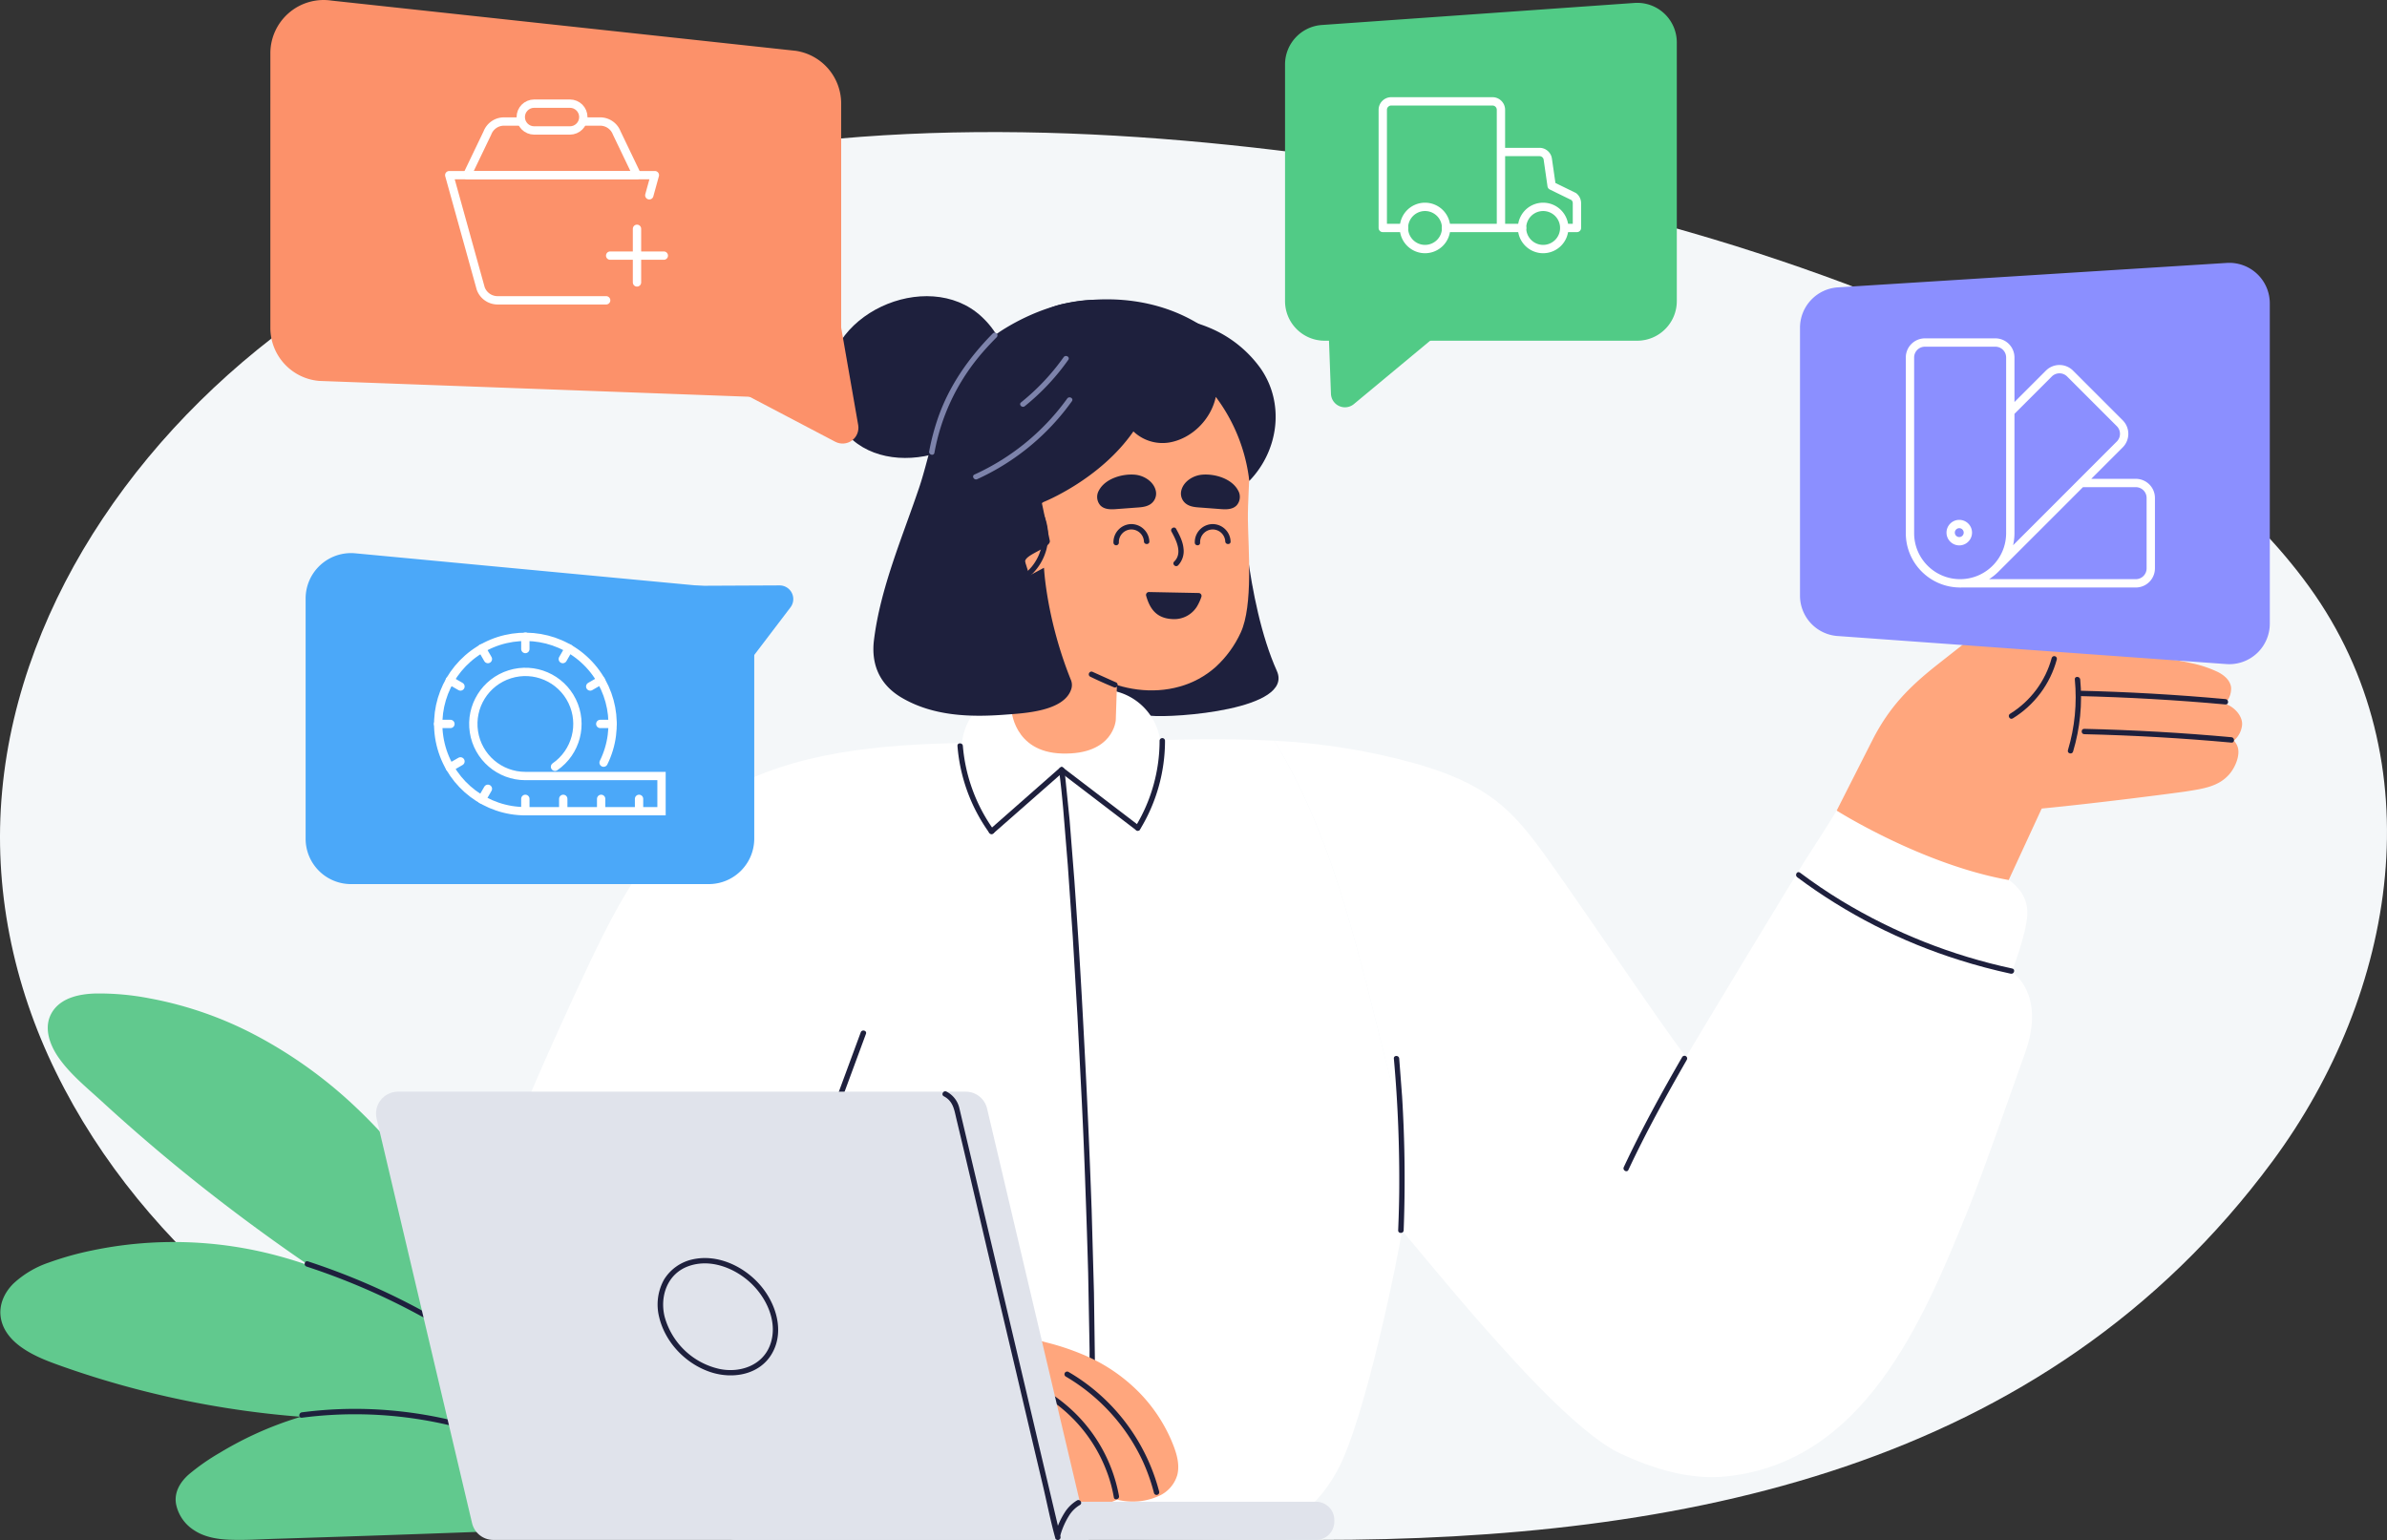 <svg xmlns="http://www.w3.org/2000/svg" xmlns:v="https://vecta.io/nano" width="945.613" height="610.136"><rect width="100%" height="100%" fill="#333333" stroke="none"/><style><![CDATA[.B{fill:#1e203d}.C{fill:#fff}.D{stroke-width:3.3}.E{stroke-miterlimit:10}.F{stroke-linecap:round}.G{stroke-linejoin:round}.H{fill:#ffa67d}.I{stroke:#fff}]]></style><defs><clipPath id="A"><path transform="translate(.072 -4.018)" d="M0 0h84v84H0z" class="C"></path></clipPath><clipPath id="B"><path transform="translate(-.328 -4.329)" d="M0 0h103v103H0z" class="C"></path></clipPath><clipPath id="C"><path transform="translate(-.418 -4.098)" d="M0 0h96v96H0z" class="C"></path></clipPath><clipPath id="D"><path transform="translate(.259 -4)" d="M0 0h95v95H0z" class="C"></path></clipPath></defs><path d="M914.762 232.426c-24.052-33.222-58.2-58.609-94.2-78.9-41.751-23.547-87.086-41.6-133.017-56.068-47.808-14.881-96.715-25.967-146.267-33.157-95.392-14.149-195.888-19-290.3 3.638-44.194 10.587-87.086 27.467-124.548 52.534-33.879 22.667-63.523 51.562-85.782 85.028-21.609 32.424-36.269 69.4-39.8 107.907-3.583 38.222 4.289 76.651 21.283 111.29 35.127 71.732 104.188 124.547 180.2 152.187 92.9 33.772 221.678 33.2 319.731 33.2 143.551 0 287.7-27.6 378.2-150.042 49.353-66.742 64.555-158.438 14.5-227.612" fill="#f4f7f9"></path><path d="M524.756 134.981h123.83c8.668-.009 15.688-7.041 15.683-15.709V16.817a15.68 15.68 0 0 0-16.783-15.651L523.652 9.899c-8.221.583-14.59 7.426-14.581 15.667v93.707c-.005 8.668 7.016 15.7 15.684 15.709" fill="#51cb86"></path><g transform="translate(545.001 30.145)" clip-path="url(#A)" fill="none" class="I D E"><g class="F G"><path d="M27.866 60.166h21.735V13.353a3.36 3.36 0 0 0-3.342-3.343H6.13a3.36 3.36 0 0 0-3.343 3.343v46.813h8.358m63.543 0h5.016v-9.83c-.004-1.017-.471-1.977-1.269-2.609l-8.759-4.279-1.5-10.4a3.31 3.31 0 0 0-3.312-2.976H49.61v30.094h8.359"></path></g><path d="M57.96 60.166c.002 4.615 3.744 8.356 8.359 8.358a8.36 8.36 0 0 0 8.358-8.358 8.36 8.36 0 0 0-8.359-8.358 8.36 8.36 0 0 0-8.358 8.358zm-46.794 0c.002 4.615 3.743 8.356 8.358 8.358a8.36 8.36 0 0 0 8.359-8.358 8.36 8.36 0 0 0-8.359-8.358 8.36 8.36 0 0 0-8.358 8.358z"></path></g><path d="M525.959 120.803l1.3 35.237a5.55 5.55 0 0 0 9.078 4.051l34.028-28.276-26.4-14.307-18 3.294" fill="#51cb86"></path><path d="M233.673 601.107a129.57 129.57 0 0 0-6.027-18.241 130.22 130.22 0 0 0-14.893-26.637l-1.344-1.763c-4.981-13.224-10.411-26.3-16.586-39.054-7.045-14.825-15.273-29.058-24.605-42.56a216 216 0 0 0-31.08-35.891 179.87 179.87 0 0 0-37.255-26.492 147.09 147.09 0 0 0-42.437-14.907c-7.167-1.411-14.462-2.067-21.765-1.957-5.878.184-12.7 1.489-16.437 6.5-4.333 5.892-1.943 13.144 1.793 18.638 4.532 6.6 11.007 11.869 16.885 17.228q18.827 17.3 38.9 33.251 20.172 16 41.39 30.587l2.44 1.629a167.55 167.55 0 0 0-12.6-3.92c-23.914-6.452-49.009-7.201-73.266-2.187a123.83 123.83 0 0 0-17.383 4.841 39.03 39.03 0 0 0-14.1 8.358c-3.586 3.571-5.828 8.412-4.981 13.563.847 5.17 4.483 9.184 8.717 12.048 4.98 3.4 10.708 5.444 16.337 7.431 6.923 2.436 13.946 4.667 21.019 6.679a369.41 369.41 0 0 0 44.279 9.717q14.2 2.219 28.54 3.322a139.39 139.39 0 0 0-18.827 7.157c-4.557 2.127-8.997 4.497-13.3 7.1a85.92 85.92 0 0 0-12.4 8.677c-3.287 2.96-5.679 6.853-4.98 11.44a15.92 15.92 0 0 0 6.973 10.44c4.233 2.906 9.563 3.747 14.593 3.906 5.927.2 11.854-.186 17.781-.374q37.8-1.18 75.558-2.573 21.815-.8 43.581-1.654l5.479-4.306" fill="#61c98e"></path><path d="M121.435 501.775a269.43 269.43 0 0 1 52.922 23.917 272.84 272.84 0 0 1 46.239 34.412 269.78 269.78 0 0 1 22.545 23.654c.9 1.041 2.395-.466 1.5-1.507a269.92 269.92 0 0 0-42.1-40.119 273.57 273.57 0 0 0-50.079-30.372 271.45 271.45 0 0 0-30.478-12.041c-1.3-.429-1.845 1.626-.548 2.055h0m-1.844 59.892c15.903-2.075 32.024-1.787 47.843.852a166.62 166.62 0 0 1 45.6 14.6 162.88 162.88 0 0 1 23.224 13.946c1.146.8 2.193-1.054 1.1-1.84a163.97 163.97 0 0 0-42.86-22.054 167.6 167.6 0 0 0-47.593-8.891c-9.122-.352-18.258.067-27.31 1.251-1.346.174-1.4 2.307 0 2.133h0" class="B"></path><path d="M796.988 385.054s5.815-15.119 6.136-22.737c.214-3.801-1.091-7.532-3.628-10.371-2.721-3.132-6.615-5.495-10.51-7.5-9.442-4.839-28.646-14.025-33.342-16.079-8.749-3.825-22.938-15.625-28.06-7.239-3.254 5.452-6.509 10.424-12.271 19.413-5.12 7.949-41.931 68.962-47.372 78.175-10.562-13.427-48.865-71.069-60.016-85.467-10.562-13.71-20.646-23.3-47.638-30.883-18.106-5.017-36.715-8-55.482-8.893 25.768 41.76 35.156 93.309 47.96 141.455 4.587 19.024 5.762 37.572 5.6 56.078 13.229 15.785 24.326 29.426 41.824 48.439 9.389 10.242 28.86 30.415 41.5 36.309 13.123 6.107 27.688 10.693 42.3 9.147 54.094-5.72 77.514-60.265 96.238-107.093 5.709-14.158 16.645-45.681 22.086-60.906 8.322-23.441-5.334-31.854-5.334-31.854" class="C"></path><path d="M711.981 347.549c19.444 14.501 41.203 25.603 64.354 32.837 6.659 2.109 13.425 3.894 20.243 5.375 1.332.277 1.918-1.774.586-2.056-23.81-5.093-46.603-14.123-67.442-26.716-5.754-3.484-11.294-7.256-16.674-11.283-1.119-.826-2.185 1.028-1.066 1.843h0" class="B"></path><path d="M552.767 434.934c-12.794-48.148-22.222-99.695-47.967-141.456-18.8-1.077-38.85-.653-61.693.378-60.347 2.719-141.052-10.174-184 43.787-10.515 13.251-18.233 28.48-25.485 43.7q-12.743 26.9-24.5 54.292c-7.822 18.28-15.489 36.669-22.482 55.307-6.475 17.389-11.965 36.426-7.719 55.012 3.316 14.333 12.123 26.735 23.311 36.055 12.173 10.133 26.833 16.574 42.217 19.947 4.041.88 8.081 1.56 12.173 2.093h168.61c13.365-2.24 26.729-4.88 39.99-7.813 13-2.88 24.19 8.733 37.5 7.813 11.863-.827 20.67-9.973 26.886-21.106 11.188-19.936 24.761-87.479 25.8-95.518l2.953 3.585c.154-18.508-.984-37.053-5.595-56.079" class="C"></path><path d="M505.822 265.785c-12.416-27.635-14.064-72.158-14.064-72.158l-.619.866c-.566-2.756-1.03-5.343-1.34-7.609-1.236-10.041-2.781-18.176-11.849-24.389-5.616-3.828-12.262-4.173-19.937 2.427-7.367 6.332-11.335 16.522-15.92 24.879-5.358 9.722-9.429 20.227-10.871 31.468-1.287 10.428-39.1 21.159-34.725 31.252 3.968 9.191 19.578 19.948 29.16 23.56 11.077 4.23 18.393 6.3 30.19 7.481 9.119.932 56.877-2.385 49.974-17.774" class="B"></path><path d="M450.612 317.814h-60.41c-5.087-.006-9.209-4.128-9.215-9.215v-11.974c.004-6.214 2.477-12.172 6.874-16.562s10.359-6.854 16.573-6.849h32a23.42 23.42 0 0 1 23.4 23.411v11.974c.006 2.446-.963 4.793-2.693 6.522s-4.077 2.698-6.522 2.693" class="C"></path><g class="B"><path d="M419.544 305.292c.664 4.756 1.174 10.039 1.633 15.025l1.838 22.491 1.939 27.937 1.888 31.933 1.735 34.092q.842 17.263 1.43 34.52.612 16.543 1.071 33.091l.562 30.269-.1 25.574c-.1 6.385-.306 12.772-.816 19.145q-.154 1.741-.306 3.481c-.153 1.36 1.99 1.36 2.092 0 .663-5.747.868-11.546 1.071-17.333a763.14 763.14 0 0 0 .2-24.16l-.407-29.294-.919-32.851q-.612-17.178-1.378-34.372-.766-17.194-1.684-34.348-.841-16.306-1.836-32.586-.92-14.56-1.94-29.111l-1.888-23.93-1.735-17.082c-.153-1.026-.255-2.041-.408-3.067-.2-1.347-2.246-.771-2.042.577h0"></path><path d="M393.542 330.16l27.775-24.4c1.02-.907-.51-2.416-1.528-1.508q-13.915 12.2-27.726 24.4c-1.07.907.459 2.411 1.479 1.5h0"></path><path d="M451.255 327.135l-30.178-23.053c-1.074-.829-2.1 1.023-1.074 1.836l30.178 23.053c1.074.829 2.148-1.023 1.074-1.836h0m-71.953-31.627a68.12 68.12 0 0 0 12.6 34.439c.813 1.107 2.642.041 1.829-1.082-7.046-9.799-11.295-21.329-12.293-33.357-.1-1.346-2.234-1.361-2.133 0h0"></path><path d="M451.639 328.586c6.459-10.584 9.879-22.743 9.883-35.142-.025-.576-.499-1.03-1.075-1.03s-1.05.454-1.075 1.03a65.47 65.47 0 0 1-9.576 34.062 1.07 1.07 0 0 0 .398 1.434 1.07 1.07 0 0 0 1.446-.354h0m100.538 90.788c1.6 17.614 2.278 35.3 2.123 53-.052 5.013-.208 10.026-.414 15.04-.052 1.372 2.122 1.372 2.175 0q1.011-26.521-.621-53.043l-1.14-15c-.1-1.362-2.227-1.372-2.123 0h0m92.92 44.098c6.979-14.909 14.955-29.351 23.142-43.614.283-.506.109-1.145-.39-1.439s-1.142-.135-1.447.358c-8.238 14.263-16.162 28.705-23.143 43.625-.576 1.228 1.26 2.309 1.838 1.071h0m-304.113-54.486l-14.032 38.043c-.455 1.277 1.615 1.838 2.068.56l14.034-38.027c.455-1.292-1.615-1.853-2.07-.576h0m56.465-278.45c12.6-7.866 29.5-13.838 44.709-11.082 20.536 3.734 17.873 28.561 11.011 42.988-5.787 12.148-17.72 25.243-31.956 29.8a49.72 49.72 0 0 1 .768 15.082c-.666 6.386-1.793 12.44-1.793 12.44s.051 14.544-11.317 18.984v-8.348s-19.819-7.4-30.522-31.117-2.867-55.069 19.1-68.748"></path><path d="M424.348 137.692a55.72 55.72 0 0 1 28.015-11.561c9.136-1.11 18.404.192 26.881 3.775 8.038 3.367 14.988 8.89 20.084 15.959 9.682 13.8 7.313 32.51-4.377 44.627-3.656-2.971-6.18-5.732-9.888-8.667-9.888-7.771-19.98-15.372-30.177-22.8-10.042-7.282-20.187-14.388-30.537-21.335"></path></g><path d="M492.55 158.498c-13.473-38.321-77.033-57-95.6-2.057-7.1 21.043.514 44.389 7.251 64.4 6.325 18.718 11.673 37.663 30.5 47.357 9.873 5.1 21.752 6.865 32.551 3.826 5.319-1.462 10.228-4.131 14.347-7.8 4.188-3.836 7.563-8.474 9.926-13.638 4.937-10.691 2.982-32.958 2.828-44.611-.154-14.054 2.879-34.218-1.8-47.48" class="H"></path><path d="M443.245 215.002a4.99 4.99 0 0 1 4.81-5.24 5 5 0 0 1 5.117 4.743c.051 1.361 2.2 1.376 2.148 0-.17-3.877-3.385-6.921-7.266-6.877a7.19 7.19 0 0 0-6.958 7.373c.025.575.498 1.029 1.074 1.029s1.049-.454 1.074-1.029h0m32.184.001c-.055-1.335.422-2.638 1.328-3.62a5.04 5.04 0 0 1 3.5-1.619 5.01 5.01 0 0 1 5.136 4.746c.053 1.361 2.209 1.372 2.107 0a7.13 7.13 0 0 0-7.243-6.878 7.16 7.16 0 0 0-6.935 7.371c.052 1.371 2.158 1.371 2.106 0h0" class="B"></path><path d="M444.114 221.655l-2.1 63.638s-.816 13.842-21.358 13.229c-19.315-.577-20.03-17.7-20.03-17.7l.306-60.107 43.179.935" class="H"></path><path d="M454.041 236.013a1.16 1.16 0 0 1 1.128-1.467l19.7.39a1.16 1.16 0 0 1 1.076 1.493 19.94 19.94 0 0 1-1.692 3.734 10.6 10.6 0 0 1-9.438 5.119c-6.617-.19-9.284-4-10.771-9.269" class="B"></path><path d="M418.973 227.592c8.976-8.961 6.527-24.158-5.661-28.667-12.647-4.666-22.235 6.8-21.93 15.509.459 13.744 16.932 23.822 27.591 13.158" class="H"></path><g class="B"><path d="M402.596 207.961c-2.903 5.173-2.188 11.62 1.777 16.031.915 1.028 2.441-.494 1.525-1.511a11.72 11.72 0 0 1-1.475-13.45c.66-1.2-1.171-2.269-1.832-1.068h0m33.317-7.738c1.535 1.576 3.839 1.628 5.886 1.495l7.678-.573c2-.159 4.2-.174 5.989-1.229 1.921-1.104 2.897-3.332 2.406-5.492-.819-3.624-4.606-5.984-8.088-6.347-5.017-.507-11.926 1.469-14.435 6.214a5.08 5.08 0 0 0 .563 5.932m54.558-5.933c-2.519-4.748-9.4-6.722-14.44-6.213-3.494.36-7.246 2.718-8.068 6.346-.49 2.163.491 4.392 2.416 5.493 1.8 1.054 4.008 1.064 6.013 1.223l7.6.576c2.056.134 4.368.082 5.91-1.5a5.06 5.06 0 0 0 .565-5.93m-26.376 16.315c1.845 3.372 4.51 8.533 1.076 11.88-.975.958.512 2.465 1.537 1.507a8.17 8.17 0 0 0 2.152-6.683c-.256-2.814-1.588-5.33-2.921-7.785-.667-1.2-2.512-.118-1.845 1.081h0m-32.245 57.448a152.64 152.64 0 0 0 9.555 4.281 1.06 1.06 0 0 0 .821-.094c.25-.141.433-.376.507-.652a1.1 1.1 0 0 0-.766-1.308l-9.044-4.067c-.241-.139-.528-.176-.796-.103a1.05 1.05 0 0 0-.635.491 1.04 1.04 0 0 0 .357 1.451h0"></path><path d="M413.314 198.921s22.4-8.841 35.683-28.01a16.7 16.7 0 0 0 14.313 4.371c8.7-1.519 16.374-8.933 18.33-18.042a68.5 68.5 0 0 1 13.233 32.933s13.026-28-4.635-48.694c-17.661-20.678-44.126-26.275-69.15-21.064s-40.471 47.118-39.8 52.772c5.509 45.749 32.026 25.735 32.026 25.735"></path><path d="M424.18 269.226c-9.686-24.093-10.6-44.291-10.6-44.291l-5.812 3.1c-.511-1.891-1.122-3.706-1.632-5.358-.612-2.937 10.4-5.572 9.736-8.509l-4.333-20.57c-2.089-9.854-7.087-25.48-15.651-31.8-5.3-3.88-15.445-11.333-20.545-2.039-5.812 10.731-7.6 22.691-11.215 33.422-6.627 19.627-15.345 39.7-17.895 60.36-1.223 9.8 2.346 17.751 10.859 22.8 12.592 7.453 27.479 7.841 41.141 6.785 7.24-.545 23.3-1.229 26.153-10.12a5.4 5.4 0 0 0-.2-3.788"></path></g><path d="M387.104 189.841a94.1 94.1 0 0 0 37.524-30.881c.815-1.122-1.02-2.172-1.835-1.081A92.5 92.5 0 0 1 386.033 188c-1.224.561-.152 2.4 1.07 1.841h0m18.862-28.922a90.6 90.6 0 0 0 17.229-18.346c.815-1.116-1.02-2.187-1.835-1.065a89.08 89.08 0 0 1-16.872 17.908c-1.07.867.459 2.36 1.479 1.5h0" fill="#7d83ab"></path><path d="M388.739 125.346c-21.3-19.665-64.11-.585-60.45 29.8 4.169 34.343 48.044 32.361 64.618 9.436 9.3-12.919 7.576-28.451-4.168-39.239" class="B"></path><path d="M393.333 132.068c-9.5 9.627-17.273 20.641-21.744 33.509a92.53 92.53 0 0 0-3.5 13.249c-.254 1.346 1.829 1.92 2.083.574 2.495-13.86 8.473-26.858 17.374-37.771 2.286-2.814 4.775-5.466 7.315-8.052.386-.425.369-1.079-.039-1.484s-1.062-.416-1.484-.025h0" fill="#7d83ab"></path><path d="M399.066 193.747c6.154 1.763 11.048 6.44 13.089 12.508a19.45 19.45 0 0 1-3.463 18.293c-2.335 2.766-5.382 4.841-8.811 6-1.273.428-.714 2.49.56 2.052a21.64 21.64 0 0 0 14.056-14.759 21.55 21.55 0 0 0-4.787-19.933c-2.721-2.966-6.212-5.118-10.084-6.216-.559-.135-1.124.199-1.276.754s.166 1.13.716 1.298h0" class="B"></path><path d="M884.929 293.43c1.893-1.587 3.074-3.863 3.283-6.324.216-3.412-3.067-7.169-6.835-8.305 1.705-1.712 2.604-4.067 2.475-6.48-.376-2.8-2.638-4.72-5.06-6-3.324-1.599-6.83-2.788-10.441-3.542-7.955-1.774-16.071-2.727-24.221-2.842-7.482-.253-25.244-1.959-28.366-1.959 1.776-3.881 3.445-5.479 5.114-9.414 1.668-3.892 2.26-8.149.914-11.852a8.25 8.25 0 0 0-9.258-5.469c-5.328.694-10.011 4.6-14.209 7.815l-31.111 24.479c-11.249 8.929-18.623 16.6-25.082 28.947L727.6 321.135s33.694 21.336 68.142 27.51l13.08-28.322c22.229-2.131 54.254-6.319 57.053-6.76 6.943-1.093 12.972-1.921 17.224-6.771 2.369-2.7 4.307-7.347 3.444-10.576-.286-1.052-.843-2.012-1.614-2.783" class="H"></path><g class="B"><path d="M812.785 260.668c-2.492 9.195-8.388 17.099-16.492 22.108-1.174.7-.107 2.557 1.067 1.836 8.588-5.275 14.832-13.636 17.454-23.367.141-.554-.185-1.119-.734-1.275s-1.123.154-1.295.699h0m10.556 15.09q29.209.686 58.31 3.335c1.345.118 1.345-2.012 0-2.13q-29.127-2.663-58.31-3.335c-.588 0-1.065.477-1.065 1.065s.477 1.065 1.065 1.065h0m2.332 15.108q29.218.678 58.325 3.336c1.346.118 1.346-2.018 0-2.136q-29.134-2.655-58.325-3.32c-1.345-.038-1.345 2.093 0 2.12h0"></path><path d="M821.943 269.185c.916 9.422-.009 18.932-2.725 28-.428 1.32 1.656 1.881 2.03.577 2.778-9.254 3.739-18.958 2.831-28.577-.159-1.357-2.3-1.373-2.137 0h0"></path></g><path d="M464.19 571.026a62.41 62.41 0 0 0-12.761-19.228 67.62 67.62 0 0 0-23.059-15.414 97.16 97.16 0 0 0-13.528-4.463c-4.406-1.138-9.787-3-14.348-1.988-2.381.543-4.629 1.559-6.61 2.987a14.83 14.83 0 0 0-10.095-1.465c-3.987.925-7.566 3.119-10.2 6.251a23.47 23.47 0 0 0-5.021 11.878 30.65 30.65 0 0 0 6 22.549c2.285 2.994 5.186 5.463 8.507 7.239 3.55 1.791 7.508 2.618 11.478 2.4 2.528-.21 5.072-.139 7.584.213a14.6 14.6 0 0 1 5.836 2.707c3.382 2.493 6.2 5.653 9.89 7.8 7.174 4.186 16.91 5.4 24.545 1.666 0-.013.051-.04.1-.053 5.537 1.421 11.394.908 16.6-1.454a13.14 13.14 0 0 0 7.277-8.294c1.127-4.48-.462-9.213-2.2-13.333" class="H"></path><path d="M422.195 545.346a76.2 76.2 0 0 1 30.613 33.774 75.44 75.44 0 0 1 4.352 12.4c.174.546.749.856 1.3.702s.882-.718.748-1.275a77.56 77.56 0 0 0-24.932-39.667c-3.433-2.909-7.116-5.509-11.006-7.771-.506-.279-1.142-.103-1.433.395s-.133 1.138.358 1.443h0m-11.042 6.215a59.49 59.49 0 0 1 26.877 30.346c1.476 3.647 2.555 7.442 3.219 11.32.256 1.347 2.3.774 2.043-.56a61.51 61.51 0 0 0-21.1-36.185 59.23 59.23 0 0 0-9.912-6.76c-1.227-.654-2.3 1.185-1.125 1.839h0" class="B"></path><path d="M727.944 251.971l154.05 11.121c4.444.314 8.818-1.232 12.078-4.268s5.111-7.291 5.111-11.746v-126.9a16.04 16.04 0 0 0-17.027-16.014l-154.05 9.683a16.04 16.04 0 0 0-15.033 16.025v106.095a16.03 16.03 0 0 0 14.871 16.008" fill="#8b8fff"></path><g transform="translate(751.401 134.456)" clip-path="url(#B)" fill="none" class="D I"><path d="M25.115 96.66a19.8 19.8 0 0 0 14.045-5.844l33.921-33.921M25.106 96.644c-10.973-.008-19.866-8.903-19.87-19.876V7.18c-.003-1.575.621-3.086 1.735-4.2s2.625-1.738 4.2-1.736h27.876c1.575-.003 3.086.622 4.199 1.735s1.738 2.624 1.736 4.199v21.625M25.106 96.644c10.974-.005 19.869-8.9 19.874-19.874V28.804m-19.874 67.84h69.59c1.575.003 3.086-.622 4.199-1.735s1.738-2.624 1.736-4.199V62.833c.003-1.575-.621-3.086-1.735-4.2s-2.625-1.738-4.2-1.736H73.071M44.983 28.809l15.263-15.263a5.95 5.95 0 0 1 8.427 0l19.661 19.662c1.12 1.116 1.75 2.632 1.75 4.213s-.63 3.097-1.75 4.213L73.07 56.897" class="F G"></path><path d="M28.173 76.557a3.41 3.41 0 0 1-3.407 3.407 3.41 3.41 0 0 1-3.407-3.407 3.41 3.41 0 0 1 3.407-3.407 3.41 3.41 0 0 1 3.407 3.407"></path></g><path d="M280.773 350.26H139.047c-4.773-.003-9.348-1.904-12.72-5.282s-5.261-7.958-5.254-12.731v-95.108a17.99 17.99 0 0 1 19.681-17.933l141.726 13.359a18.03 18.03 0 0 1 16.317 17.933v81.747c-.009 9.949-8.075 18.01-18.024 18.013" fill="#4ba8f9"></path><g transform="translate(169.491 245.226)" clip-path="url(#C)" fill="none" class="D E F I"><path d="M38.626 7.011v4.887m-17.283-.256l2.445 4.234M8.691 24.297l4.234 2.445M4.06 41.58h4.887m-.256 17.283l4.234-2.445m8.418 15.096l2.445-4.234"></path><path d="M50.375 58.543c8.376-5.8 11.261-16.848 6.791-26.002S42.21 18.867 32.485 21.905 16.712 34.628 18.249 44.7s10.198 17.511 20.386 17.511h53.936v13.945H38.629C23.205 76.145 9.658 65.909 5.433 51.075s1.898-30.671 15.002-38.806S50.449 5.673 61.87 16.04s14.583 27.049 7.75 40.877"></path><path d="M53.643 76.146v-4.887m15.013 4.887v-4.887m15.014 4.887v-4.887M73.195 41.58h-4.887m.255-17.283l-4.234 2.445m-8.417-15.1l-2.445 4.234m-14.841 60.27v-4.887"></path></g><path d="M274.078 232.083l34.715-.161a5.42 5.42 0 0 1 4.326 8.744l-26.363 34.645-15.194-25.377 2.516-17.851" fill="#4ba8f9"></path><path d="M195.418 610.079h235.917l-40.307-170.907c-.923-3.905-4.405-6.668-8.418-6.678H157.662c-2.654-.003-5.164 1.207-6.815 3.286s-2.26 4.798-1.654 7.382l37.806 160.225c.907 3.918 4.397 6.693 8.419 6.693" fill="#e0e3eb"></path><path d="M261.167 521.961c2.464 10.066 10.609 18.428 20.364 21.651 8.749 2.881 19.408 1.081 24.286-7.371 5.028-8.668 1.71-19.559-4.375-26.775-6.436-7.668-17.1-12.827-27.2-10.5-4.671 1.044-8.718 3.94-11.212 8.025-2.511 4.57-3.177 9.928-1.861 14.974.3 1.348 2.364.774 2.062-.558-1.861-8.015 1.207-16.708 9.352-19.72 8.75-3.243 18.654.679 25.09 6.863 6.285 6.039 10.61 15.682 7.392 24.306-3.017 8.161-11.966 11.162-20.012 9.493a29.06 29.06 0 0 1-21.822-20.942 1.07 1.07 0 0 0-1.299-.71 1.07 1.07 0 0 0-.763 1.268" class="B"></path><path d="M521.364 594.96H291.618c-3.99.003-7.223 3.236-7.226 7.226v.667a7.24 7.24 0 0 0 7.226 7.226h229.746a7.24 7.24 0 0 0 7.227-7.226v-.667c-.003-3.99-3.237-7.224-7.227-7.226" fill="#e0e3eb"></path><g class="B"><path d="M420.119 608.813l-4.179-17.706q-4.967-20.98-9.885-41.961-5.962-25.176-11.872-50.347-4.967-21.018-9.937-42.036l-4.229-17.869c-.67-2.77-2.511-5.111-5.045-6.415-1.223-.637-2.292 1.2-1.069 1.839 3.517 1.844 4.076 5.029 4.841 8.4q1.375 5.778 2.752 11.561 4.739 20.078 9.426 40.161 5.886 24.878 11.77 49.756 5.121 21.843 10.293 43.668c1.682 7.053 3.058 14.227 4.994 21.213a.61.61 0 0 1 .05.293c.179.547.754.858 1.31.709s.898-.706.779-1.269h0"></path><path d="M426.692 594.413a14.73 14.73 0 0 0-5 4.947 31.39 31.39 0 0 0-3.619 8.132c-.408 1.307 1.632 1.88 2.04.56a30.38 30.38 0 0 1 3.315-7.467 12.76 12.76 0 0 1 4.335-4.333c1.225-.653.154-2.494-1.07-1.84h0"></path></g><path d="M310.39 157.679l-183.924-6.769c-10.946-.91-19.365-10.061-19.361-21.045V21.108a21.11 21.11 0 0 1 7.321-15.978 21.11 21.11 0 0 1 16.879-4.9l183.925 19.9a21.11 21.11 0 0 1 18 20.883v95.623a21.1 21.1 0 0 1-22.84 21.039" fill="#fc916a"></path><g transform="translate(172.814 35.128)" clip-path="url(#D)" fill="none" class="I D E G"><g class="F"><path d="M90.156 66.141H68.907m-1.592 17.708H24.283a7.11 7.11 0 0 1-6.659-4.676L5.158 34.266h81.454l-2.2 7.969"></path><path d="M58.284 13.018h6.624a7.03 7.03 0 0 1 6.586 4.5l8.038 16.751H12.246l8.039-16.751c1.049-2.721 3.67-4.512 6.586-4.5h6.621"></path></g><path d="M52.969 16.559H38.796c-2.932-.002-5.309-2.379-5.311-5.311h0c.001-2.933 2.378-5.312 5.311-5.314h14.167c2.932.002 5.309 2.379 5.311 5.311h0c-.001 2.929-2.371 5.306-5.3 5.314z"></path><path d="M79.533 55.515v21.249" class="F"></path></g><path d="M333.116 129.123l6.863 39.292c.398 2.347-.569 4.718-2.495 6.117s-4.479 1.587-6.589.483l-44.308-23.269 25.838-22.038 20.69-.585" fill="#fc916a"></path></svg>